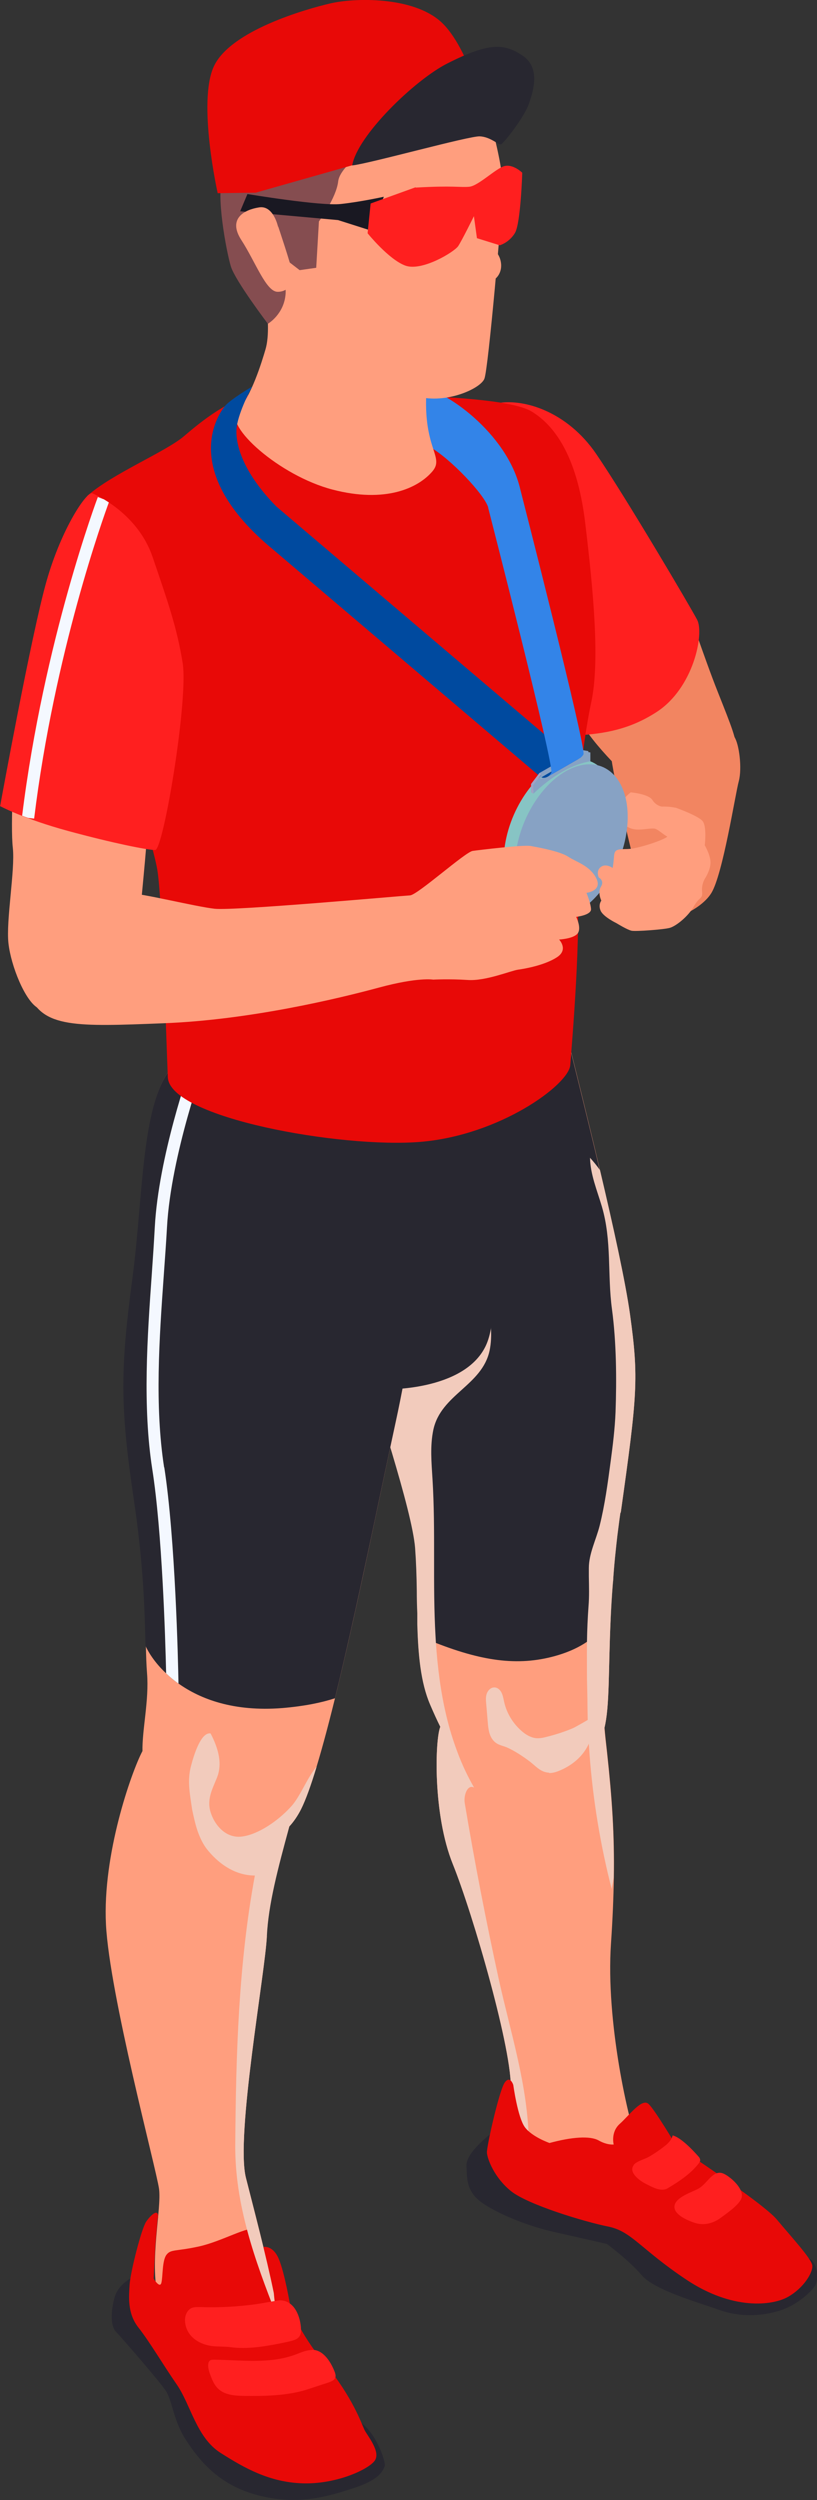<?xml version="1.0" encoding="UTF-8"?><svg xmlns="http://www.w3.org/2000/svg" viewBox="0 0 48.34 147.79"><rect x="0" y="0" width="48.34" height="147.79" fill="#333333" stroke="none"/><defs><style>.d{fill:#f28561;}.e{fill:#879fc4;}.f{fill:#ff9e7e;}.g{fill:#191822;}.h{isolation:isolate;}.i{fill:#87c4c4;}.j{fill:#282730;}.k{fill:#3384e8;}.l{fill:#87a2c4;}.m{fill:#e80907;}.n{fill:#f4f8ff;}.o{fill:#854d50;}.p{fill:#a2a2c4;}.q{fill:#004a9f;}.r{fill:#ff1f1f;}.s{fill:#f2cbbc;mix-blend-mode:multiply;}</style></defs><g class="h"><g id="a"/><g id="b"><g id="c"><g><g><g><g><path class="d" d="M40.52,35.64c-.01-.29,1.11,3.16,1.96,5.29,.85,2.14,1.05,2.64,1.12,3.44,.07,.81-4.89,3.12-6.72,1.32-1.83-1.8-3.07-3.41-3.46-5.23-.4-1.82,1.59-5.07,1.59-5.07l2.82-1.15,2.7,1.41Z"/><path class="d" d="M40.66,43.38c1.79,0,2.51-.23,2.79,.18,.28,.41,.47,1.85,.26,2.63-.21,.78-.94,5.49-1.62,6.6-.68,1.11-3.06,2.19-4.66,1.37-1.6-.82-.07-3.84-.07-3.84,0,0-1.33-5.43-1.19-5.81,.14-.38,4.49-1.13,4.49-1.13Z"/><path class="f" d="M37.33,46.84s1.04,.09,1.27,.45c.23,.36,.56,.39,.56,.39,0,0,.6-.02,.92,.11s.85,1.16,.24,1.67c-.61,.51-1.26-.46-1.62-.48-.37-.03-.95,.17-1.43-.03-.48-.2-.92-.8-.66-1.29,.26-.49,.72-.83,.72-.83Z"/><path class="r" d="M29.29,23.86c1.61-.36,4.25,.43,5.99,2.98s5.53,8.97,5.97,9.8c.43,.83-.22,4.04-2.4,5.45-1.59,1.03-3.07,1.28-4.68,1.38-1.62,.1-5.52-15.93-5.52-15.93l.65-3.67Z"/><path class="j" d="M30.72,126.91s-.89-1.4-1.49-.93c-.6,.47-1.67,1.37-1.63,2.06,.04,.69-.06,1.54,1.03,2.25s2.77,1.34,4.15,1.65c1.38,.31,3.13,.71,3.13,.71,0,0,1.3,.96,2.06,1.85s3.45,1.64,4.59,2.05c1.14,.41,2.39,.4,3.54,.05,1.15-.35,1.97-1.22,2.13-1.49,.16-.27,.23-1.03-.21-1.5-.44-.46-10.42-3.42-10.42-3.42l-6.87-3.27Z"/><path class="j" d="M8.77,135.15l-.83-.58s-.92,.38-1.16,1.24-.24,1.7,.09,2.04c.33,.34,2.6,2.95,2.96,3.51,.36,.56,.44,1.77,1.18,2.89,.74,1.12,1.87,2.63,4.23,3.25,2.36,.62,4.1,.1,5.72-.43s1.71-1.1,1.8-1.28c.09-.18-.43-1.84-1.36-2.54-.93-.7-9-4.41-9-4.41l-3.62-3.69Z"/><path class="f" d="M36.71,89.42c-.07,.46-.12,.91-.18,1.35-.02,.18-.04,.36-.06,.53-.06,.54-.11,1.05-.15,1.55-.01,.13-.02,.26-.03,.39h0c0,.13-.02,.26-.03,.38-.06,.75-.1,1.46-.13,2.11-.14,3.08-.05,5.12-.37,6.43,0,.05-.02,.09-.03,.13-.15,.53-.45,1-.85,1.39-1.17,1.14-3.23,1.68-5.19,1.17-1.26-.33-2.04-.71-2.62-1.28-.4-.39-.7-.87-1.01-1.49-.19-.38-.39-.82-.6-1.31-.5-1.16-.67-2.59-.74-4.11,0-.21-.02-.43-.02-.65v-.65c-.02-.44-.03-.87-.03-1.31-.01-.87-.04-1.73-.1-2.55-.19-2.28-2.32-8.58-3.44-12.4h0c-.39-1.33-.65-2.36-.67-2.82-.08-1.77,1.49-13.27,1.49-13.27l11.45-2.42c.55,2.24,1.36,5.45,2.1,8.59h0c.79,3.34,1.51,6.61,1.78,8.55,.52,3.76,.43,4.72-.55,11.69Z"/><path class="f" d="M31.28,127.91c-.07-.03-.13-.06-.19-.09-1.62-.83-1-2.03-.87-4.27,.13-2.24-2.24-10.42-3.43-13.36-1.19-2.95-1.05-7.36-.74-8.11,.1-.23,.22-.45,.37-.64,1.78-2.37,7-2.25,8.31-2.19,.19,0,.3,.02,.3,.02,.74,1.85,.54,.74,.74,2.88,.03,.37,.08,.84,.15,1.44,.3,2.76,.44,4.87,.4,7.39h0c-.02,1.18-.07,2.45-.17,3.92-.31,4.6,1.01,10.48,1.7,12.27,.67,1.73-4.72,1.51-6.55,.74Z"/><path class="j" d="M36.71,89.42c-.07,.46-.12,.91-.18,1.35-.02,.18-.04,.36-.06,.53-.06,.54-.11,1.05-.15,1.55-.01,.13-.02,.26-.03,.39h0c0,.13-.02,.26-.03,.38-.06,.75-.1,1.46-.13,2.11-.35,.47-.81,.94-1.41,1.33-.46,.31-1.01,.57-1.66,.77-2.23,.68-4.38,.42-7.27-.71-.35-.14-.71-.29-1.08-.45,0-.21-.02-.43-.02-.65v-.65c-.02-.44-.03-.87-.03-1.31-.01-.87-.04-1.73-.1-2.55-.19-2.28-2.32-8.58-3.44-12.4h0c-.39-1.33-.65-2.36-.67-2.82-.08-1.77,1.49-13.27,1.49-13.27l11.45-2.42c.55,2.24,1.36,5.45,2.1,8.59h0c.79,3.34,1.51,6.61,1.78,8.55,.52,3.76,.43,4.72-.55,11.69Z"/><path class="s" d="M31.28,127.91c-.07-.03-.13-.06-.19-.09-1.62-.83-1-2.03-.87-4.27,.13-2.24-2.24-10.42-3.43-13.36-1.19-2.95-1.05-7.36-.74-8.11-.19-.38-.39-.82-.6-1.31-.57-1.32-.71-3-.76-4.76v-.65c-.02-.44-.03-.87-.03-1.31-.01-.87-.04-1.73-.1-2.55-.19-2.28-2.32-8.58-3.44-12.4h0c.2-1.66,.49-3.3,.9-4.92,.18-.71,.39-1.43,.85-2.01,.95-1.19,2.95-1.35,4.07-.31,.69,.63,1.01,1.56,1.27,2.46,.26,.93,.49,1.88,.66,2.83,.16,.89,.28,1.8,.1,2.68-.44,2.08-2.88,2.59-3.33,4.69-.2,.95-.11,1.94-.05,2.91,.19,3.1,0,6.2,.18,9.3l.02,.36c.1,1.46,.28,2.92,.62,4.34,.17,.72,.39,1.44,.65,2.13,.27,.73,.6,1.43,.99,2.11-.4-.21-.63,.48-.55,.93,.58,3.47,1.25,6.92,2,10.35,.71,3.23,1.74,6.34,1.79,9.69,0,.42,0,.85,0,1.27Z"/><path class="f" d="M25.61,65.89c0,3.67-.74,11.46-2.2,18.18-1.2,5.53-3.15,15.34-4.68,20.37-.33,1.09-.64,1.95-.92,2.51-.21,.41-.44,.74-.69,1.01-1.51,1.62-3.73,1.01-5.33,.47-.16-.05-.31-.11-.46-.16-1.87-.63-2.62-2.86-2.85-4.16-.03-.18-.05-.37-.05-.57h0c-.03-1.28,.4-3.02,.27-4.63-.15-1.87,.04-4.9-.77-10.34-.81-5.45-.79-7.67-.08-12.99,.71-5.32,.49-11.29,2.81-12.95,2.33-1.66,14.96,3.26,14.96,3.26Z"/><path class="j" d="M25.61,65.89c0,3.67-.74,11.46-2.2,18.18-.93,4.28-2.31,11.11-3.59,16.32-.79,.26-1.81,.47-3.11,.58-2.9,.23-4.87-.54-6.15-1.45-.28-.19-.52-.4-.73-.6-.72-.67-1.09-1.33-1.22-1.63-.05-1.89-.09-4.62-.7-8.7-.81-5.45-.79-7.67-.08-12.99,.71-5.32,.49-11.29,2.82-12.95,.03-.02,.06-.04,.1-.06l.71-.07,.26-.03,1.41-.14c4.43,.42,12.49,3.56,12.49,3.56Z"/><path class="n" d="M9.72,86.74c.65,4.19,.82,11.45,.84,12.78-.28-.19-.52-.4-.73-.6-.05-2.21-.24-8.37-.82-12.07-.58-3.71-.29-7.85-.03-11.51,.07-.98,.13-1.91,.18-2.82,.23-4.14,2-9.2,2.29-10.02,.02-.06,.04-.09,.04-.11l.22,.08,.46,.17c-.02,.06-2.06,5.61-2.29,9.92-.05,.91-.12,1.84-.19,2.83-.27,3.79-.54,7.71,.02,11.35Z"/><path class="f" d="M15.79,114.44c-.09,2.12-1.86,11.82-1.24,14.29,.43,1.7,1.22,4.69,1.65,6.81,.2,.96,.33,1.74,.31,2.14-.04,1.29-6.62,.36-7.15-1.84-.53-2.21,.21-5.25,.05-6.45-.17-1.2-2.93-11.49-3.14-15.63-.21-4.14,1.5-8.98,2.14-10.21h0c.23-.45,1.49-.11,3,.51,.5,.2,1.03,.44,1.55,.68,1.79,.84,3.57,1.81,4.18,2.15,.15,.08,.23,.13,.23,.13-.09,.32-.17,.64-.26,.95-.67,2.46-1.24,4.59-1.33,6.48Z"/><path class="j" d="M28.16,67.43c0,1.61,1.87,9.47,.57,12.15-1.3,2.68-5.98,2.55-5.98,2.55l-2.45-12.44,.19-5.03,7.67,2.77Z"/><path class="m" d="M32.52,126.68c1.29-.35,2.38-.44,2.9-.15,.51,.29,.89,.24,.89,.24,0,0-.19-.73,.36-1.22,.55-.49,1.31-1.54,1.7-1.18s1.65,2.49,1.65,2.49c0,0,5.11,3.35,5.94,4.34,.83,1,2.04,2.3,2.1,2.71,.06,.41-.51,1.35-1.44,1.87-.93,.52-3.28,.8-6.01-1.02-2.73-1.82-3.23-2.86-4.63-3.14-1.4-.28-4.74-1.29-5.74-2.09s-1.41-1.92-1.43-2.28c-.02-.36,.72-3.63,1.04-4.12,.33-.49,.52,.12,.52,.12,0,0,.26,1.91,.68,2.49s1.46,.94,1.46,.94Z"/><path class="m" d="M9.35,131.1c.05-.59-.41-.19-.7,.23-.29,.43-.94,3.02-.98,3.72-.04,.7-.15,1.69,.52,2.54s1.44,2.17,2.27,3.37c.83,1.2,1.16,3.13,2.59,4.04,1.43,.91,2.91,1.74,4.86,1.8,1.95,.06,3.81-.78,4.24-1.31,.43-.53-.43-1.52-.59-1.86-.16-.34-.71-1.95-2.32-3.88s-2.06-3.4-2.06-3.4c0,0-.34-2.04-.7-2.85-.36-.81-.91-.67-.91-.67,0,0-.15-.74-.47-1.02-.32-.29-1.96,.69-3.34,.99-1.38,.3-1.65,.15-1.91,.49s-.21,1.28-.3,1.65c-.09,.37-.46-.24-.46-.24l.1-1.95,.14-1.64Z"/><path class="r" d="M18.45,138.92c-.36,0-.69,.17-1.03,.29-1.51,.54-3.16,.3-4.76,.28-.09,0-.19,0-.26,.07-.04,.04-.06,.09-.07,.14-.05,.26,.05,.52,.14,.76,.1,.26,.21,.52,.41,.72,.37,.38,.95,.44,1.49,.45,1.25,.02,2.62,0,3.81-.38,.42-.14,.83-.27,1.25-.41,.18-.06,.38-.14,.42-.33,.02-.09-.01-.19-.04-.28-.21-.56-.67-1.34-1.35-1.32Z"/><path class="s" d="M32.49,104.79c-.53-.02-.82-.43-1.21-.71-.38-.28-.85-.59-1.28-.78-.29-.12-.56-.14-.79-.39-.27-.29-.32-.71-.35-1.1-.03-.36-.06-.72-.09-1.07-.02-.21-.04-.42,.03-.62,.07-.2,.24-.37,.45-.37,.19,0,.35,.15,.43,.32s.11,.36,.15,.54c.15,.67,.53,1.29,1.06,1.74,.23,.2,.51,.36,.81,.4,.22,.02,.43-.02,.65-.08,.53-.13,1.05-.3,1.55-.51,.12-.05,1.11-.61,1.11-.64,.16,.64,0,1.34-.35,1.89-.35,.56-.9,.98-1.51,1.24-.21,.09-.44,.17-.67,.16Z"/><path class="s" d="M36.71,89.42c-.07,.46-.12,.91-.18,1.35-.02,.18-.04,.36-.06,.53-.06,.54-.11,1.05-.15,1.55-.01,.13-.02,.26-.03,.39h0c0,.13-.02,.26-.03,.38-.06,.75-.1,1.46-.13,2.11-.14,3.08-.05,5.12-.37,6.43,.03,.37,.08,.84,.15,1.44,.3,2.76,.44,4.87,.4,7.39h0c-.04,.23-.08,.45-.12,.67-.67-2.61-1.11-5.28-1.31-7.98-.07-.92-.11-1.84-.12-2.76,0-.55-.02-1.11-.03-1.67,0-.73-.01-1.47,0-2.2,.01-.7,.04-1.39,.09-2.08,.05-.61,.03-1.19,.02-1.79,0-.16,0-.32,0-.48,0-.86,.43-1.68,.64-2.51,.31-1.24,.48-2.52,.65-3.79,.13-.97,.25-1.94,.29-2.92,.07-1.98,.05-4.13-.21-6.08-.28-2.06,0-4.04-.6-6.08-.28-.95-.68-1.89-.7-2.88,.21,.23,.41,.48,.59,.73h0c.79,3.34,1.51,6.61,1.78,8.55,.52,3.76,.43,4.72-.55,11.69Z"/><path class="s" d="M18.73,104.45c-.33,1.09-.64,1.95-.92,2.51-.21,.41-.44,.74-.69,1.01-.67,2.46-1.24,4.59-1.33,6.48-.09,2.12-1.86,11.82-1.24,14.29,.43,1.7,1.22,4.69,1.65,6.81,.04,.43,.09,.86,.15,1.29-1.28-3.25-2.46-6.54-2.43-10.06,.04-5.32,.19-10.68,1.16-15.91-1.11,0-2.05-.62-2.74-1.44-.26-.3-.43-.63-.57-.98-.19-.47-.29-.97-.4-1.47-.13-.92-.31-1.7-.06-2.62,.02-.07,.05-.17,.08-.29,.18-.6,.56-1.68,1.07-1.6,.37,.71,.65,1.52,.48,2.28-.02,.11-.06,.22-.1,.33-.31,.76-.65,1.36-.33,2.19,.28,.74,.92,1.39,1.77,1.3,1.01-.11,2.19-.97,2.85-1.68,.14-.14,.25-.28,.34-.41,.45-.65,.75-1.43,1.25-2.03Z"/><path class="m" d="M5.17,29.31c1.46-1.3,4.61-2.59,5.71-3.52,1.09-.93,2.62-2.18,4.73-2.73s8.55,.2,9.6,.32c1.05,.13,5.07,.22,6.27,.96,1.2,.74,2.64,2.41,3.14,6.53,.5,4.12,.88,8.27,.36,10.66s-1.22,8.25-.88,10.72c.34,2.47-.27,9.56-.36,10.72-.1,1.16-4.17,4.14-8.86,4.53-4.69,.39-14.85-1.42-14.95-3.82s-.33-10.48-.62-12.25c-.28-1.78-3.14-10.61-3.37-12.02s-.78-10.09-.78-10.09Z"/><path class="k" d="M30.78,28.91c-.78-3.33-4.51-5.92-5.99-6.05-1.47-.13-1.23,.93-1.23,.93,0,0,.6,1.92,1.84,2.61s3.29,2.86,3.49,3.61c.19,.75,1.9-1.1,1.9-1.1Z"/><path class="f" d="M15.68,17.4c.19,1.2,.26,2.47,.03,3.25-.23,.78-.84,2.78-1.66,3.65-.82,.86,2.48,3.82,5.62,4.64s5.07-.09,5.91-1.07c.84-.98-.92-1.43-.19-6.2,.63-4.15-2.36-8.19-3.15-9.18-.11-.13-.29-.16-.43-.08-1.19,.73-6.3,3.93-6.13,4.99Z"/><path class="f" d="M8.68,42.95c.58,4.14-.5,10.52-.45,12.48,.05,1.96-5.22,4.58-5.98,4.16-.76-.41-1.6-2.48-1.75-3.83-.15-1.35,.4-4.32,.26-5.63-.15-1.31,.05-5.49,.3-6.64,.25-1.15,7.63-.54,7.63-.54Z"/><path class="f" d="M28.92,6.7c.49,2,.89,3.59,.83,4.71-.06,1.12-.85,10.38-1.09,10.98-.24,.6-2.29,1.5-3.93,1.05-1.64-.45-6.49-2.96-6.94-3.9s-1.45-8.91-1.45-8.91l1.3-2.97,11.27-.96Z"/><path class="f" d="M27.95,12.99c.24,.8,1.44,1.61,1.65,2.35,.21,.74-.27,1.12-.27,1.12,0,0-.57,.43-1.27,.31-.7-.12-1.4,.35-1.59,.13-.19-.22,.29-1.74,.29-1.74,0,0,.62-1.09,.68-1.19s.5-.98,.5-.98Z"/><path class="r" d="M0,47.65s1.4,.76,4.06,1.48c2.66,.72,4.63,1.11,5.12,1.12,.49,0,1.97-8.9,1.63-11.04-.34-2.14-.92-3.75-1.78-6.28s-3.25-3.64-3.57-3.77c-.32-.13-1.8,2.03-2.7,5.17-.9,3.14-2.75,13.31-2.75,13.31Z"/><path class="n" d="M6.12,29.51l-.33-.13c-.03,.08-3.2,8.52-4.48,18.84,.11,.04,.23,.09,.35,.13l.36,.04c1.2-9.81,4.13-17.9,4.42-18.69-.11-.07-.22-.14-.32-.2Z"/><path class="o" d="M22.26,8.41s-2.14,1.33-2.25,2.31c-.11,.98-1.14,2.37-1.14,2.37l-.16,2.74-.98,.14-.82-.63s-1.74-2.38-1.5-.66c.24,1.72,1.57,1.44,1.49,2.67-.08,1.23-1.05,1.79-1.05,1.79,0,0-1.93-2.54-2.19-3.39s-.93-4.38-.45-5.33c.47-.96,2.81-1.93,2.81-1.93l6.24-.08Z"/><path class="m" d="M28.82,7.78c.06-.62-1.05-4.97-2.73-6.49C24.42-.22,20.96-.14,19.51,.21c-1.45,.34-5.86,1.6-6.85,3.7-.99,2.1,.22,7.51,.22,7.51l2.25-.03,8.39-2.38,5.3-1.24Z"/><path class="j" d="M26.47,3.75c2.49-1.26,3.37-1.18,4.44-.47,1.06,.71,.67,2.02,.39,2.84s-1.5,2.35-1.65,2.41c-.15,.06-.62-.44-1.26-.47s-6.52,1.61-7.55,1.72c.29-1.75,3.69-5.05,5.63-6.03Z"/><path class="g" d="M14.64,11.47s4.32,.72,5.52,.59,2.55-.43,2.55-.43l-.76,2-1.95-.62-5.79-.52,.43-1.02Z"/><path class="r" d="M24.59,11.09c2.23-.13,2.64,0,3.17-.05,.53-.04,1.57-1.08,2.08-1.22,.52-.14,1.06,.39,1.06,.39,0,0-.09,2.98-.43,3.56-.35,.58-.9,.73-.9,.73l-1.35-.42-.18-1.3s-.7,1.42-.93,1.77c-.24,.35-2.15,1.51-3.13,1.15-.98-.36-2.23-1.91-2.23-1.91l.18-1.76,2.66-.96Z"/><path class="f" d="M16.45,13.4s-.27-1.28-1.12-1.14c-.85,.13-1.88,.65-1.05,1.93s1.46,3.05,2.14,3.06c.68,.01,.96-.6,.89-1.09-.08-.49-.85-2.77-.85-2.77Z"/></g><path class="r" d="M37.49,128c-.32,.44,.39,.93,.73,1.1,.36,.18,.89,.49,1.28,.26,.66-.39,1.37-.86,1.84-1.47,.04-.05,.08-.11,.09-.18,0-.09-.05-.18-.12-.25-.34-.38-1.01-1.09-1.51-1.23-.06,.28-.29,.5-.52,.67-.28,.22-.58,.42-.89,.6-.23,.13-.72,.26-.88,.46l-.02,.02Z"/><path class="r" d="M43.85,130c.25-.55-.58-1.28-1-1.49-.65-.32-.97,.55-1.51,.86-.39,.22-1.35,.5-1.43,1.02-.08,.52,.78,.87,1.16,1,.54,.19,1.11,.06,1.58-.29,.35-.26,1.01-.71,1.2-1.1Z"/><path class="r" d="M16.56,135.98c-.47,.06-.94,.16-1.41,.23-1.09,.15-2.2,.21-3.3,.17-.17,0-.34-.01-.5,.05-.3,.13-.43,.49-.4,.82,.07,.84,.79,1.32,1.56,1.43,.38,.05,.76,.02,1.13,.07,1.06,.15,2.27-.08,3.31-.3,.53-.12,.88-.19,.86-.75-.02-.72-.37-1.72-1.26-1.72Z"/></g><path class="i" d="M36.47,48.05c-.03,2.4-1.55,4.98-3.39,5.75-1.84,.77-3.31-.55-3.28-2.96,.03-2.4,1.55-4.98,3.39-5.75,1.84-.77,3.31,.55,3.28,2.96Z"/><path class="l" d="M37.14,48.36c-.03,2.4-1.55,4.98-3.39,5.75-1.84,.77-3.31-.55-3.28-2.96,.03-2.4,1.55-4.98,3.39-5.75,1.84-.77,3.31,.55,3.28,2.96Z"/><g><polygon class="q" points="33.87 44.82 31.97 45.92 16.2 32.52 13.9 27.86 33.87 44.82"/><path class="e" d="M34.44,44.34s-.04,.06-.06,.09c-.03,.04-.07,.08-.1,.13,0,.01,.01,.03,.01,.05,0,.06-.04,.13-.08,.15l-2.28,1.32c-.03,.06-.03,.13-.03,.2,0,.05,0,.09,.03,.12,.4-.34,.82-.64,1.26-.88,.57-.32,1.11-.51,1.62-.6v-.52l-.35-.06Z"/><path class="q" d="M33.87,44.82l-1.9,1.1c.1,.07,.26,.09,.42,0l1.88-1.08c-.15,.07-.3,.04-.4-.02Z"/><path class="e" d="M31.92,45.86l2.29-1.32s.02,0,.03,0c.03-.04,.05-.07,.08-.11,.02-.03,.04-.06,.06-.09h-.09l-2.38,1.36-.49,.65v.5c.15-.15,.31-.29,.46-.42-.02-.02-.03-.05-.04-.09,0-.08,0-.17,.02-.25-.02,0-.03-.03-.03-.07,0-.06,.04-.13,.08-.15Z"/><path class="l" d="M34.43,44.39l-2.38,1.38-.49,.65v.5c.55-.53,1.14-.98,1.75-1.32,.57-.32,1.11-.51,1.62-.6v-.52l-.49-.08Zm-.09,.44l-2.29,1.32s-.08,0-.08-.06,.04-.13,.08-.15l2.29-1.32s.08,0,.08,.06-.04,.13-.08,.15Z"/><polygon class="p" points="31.43 46.34 31.55 46.41 31.55 46.92 31.43 46.84 31.43 46.34"/><polygon class="p" points="31.43 46.34 31.55 46.41 32.04 45.77 31.92 45.7 31.43 46.34"/><path class="k" d="M28.88,30s3.95,15.36,3.74,15.69c-.07,.11-.15,.19-.23,.23l1.95-1.12c.06-.05,.13-.11,.18-.2,.2-.33-3.74-15.69-3.74-15.69l-1.9,1.1Z"/></g><path class="f" d="M4.51,53.75c1.43-.64,2.06-.99,2.98-.97s4.04,.81,5.21,.94c1.17,.13,11.12-.77,11.56-.79,.44-.02,3.27-2.57,3.71-2.63,.44-.06,3.01-.37,3.43-.29,.43,.08,1.74,.31,2.23,.64,.49,.32,1.27,.52,1.65,1.27,.38,.75-.58,.86-.58,.86,0,0,.25,.6,.27,.96,.02,.36-.88,.46-.88,.46,0,0,.34,.67,.08,.99-.26,.31-1.09,.35-1.09,.35,0,0,.58,.59-.13,1.05-.71,.46-1.85,.67-2.29,.73-.44,.06-1.93,.69-3,.61-1.07-.07-2.03-.02-2.03-.02,0,0-.88-.16-3.21,.47s-7.65,1.92-12.77,2.11c-5.11,.2-7.16,.29-7.94-1.76-.78-2.05,.79-3.71,.79-3.71l2.01-1.28Z"/><path class="f" d="M39.54,48.82c0,.31,.04,.42-.02,.6-.07,.18-1.76,.76-2.39,.77-.63,.01-.77,.02-.8,.44s-.08,.68-.08,.68c0,0-.39-.29-.7-.06-.31,.24-.12,.62-.12,.62,0,0,.35,.19,.13,.54s.02,.83,.02,.83c0,0-.2,.24-.04,.6,.16,.36,.93,.73,.93,.73,0,0,.65,.4,.9,.45,.25,.05,1.9-.07,2.26-.17,.36-.1,1.08-.66,1.43-1.28,.36-.62,.52-.4,.48-.87-.04-.46,.18-.78,.18-.78,0,0,.34-.52,.32-.97-.02-.44-.34-.98-.34-.98,0,0,.13-1.09-.12-1.42-.25-.33-1.62-.81-1.62-.81,0,0-.42,.8-.41,1.08Z"/></g><path class="q" d="M16.34,29.93c-2.03-2.07-2.51-3.84-2.31-4.85,.21-1.01,.89-2.23,.89-2.23,0,0-1.27,.75-1.6,1.14s-2.86,3.82,2.88,8.53c.68-.57,.14-2.59,.14-2.59Z"/></g></g></g></g></svg>